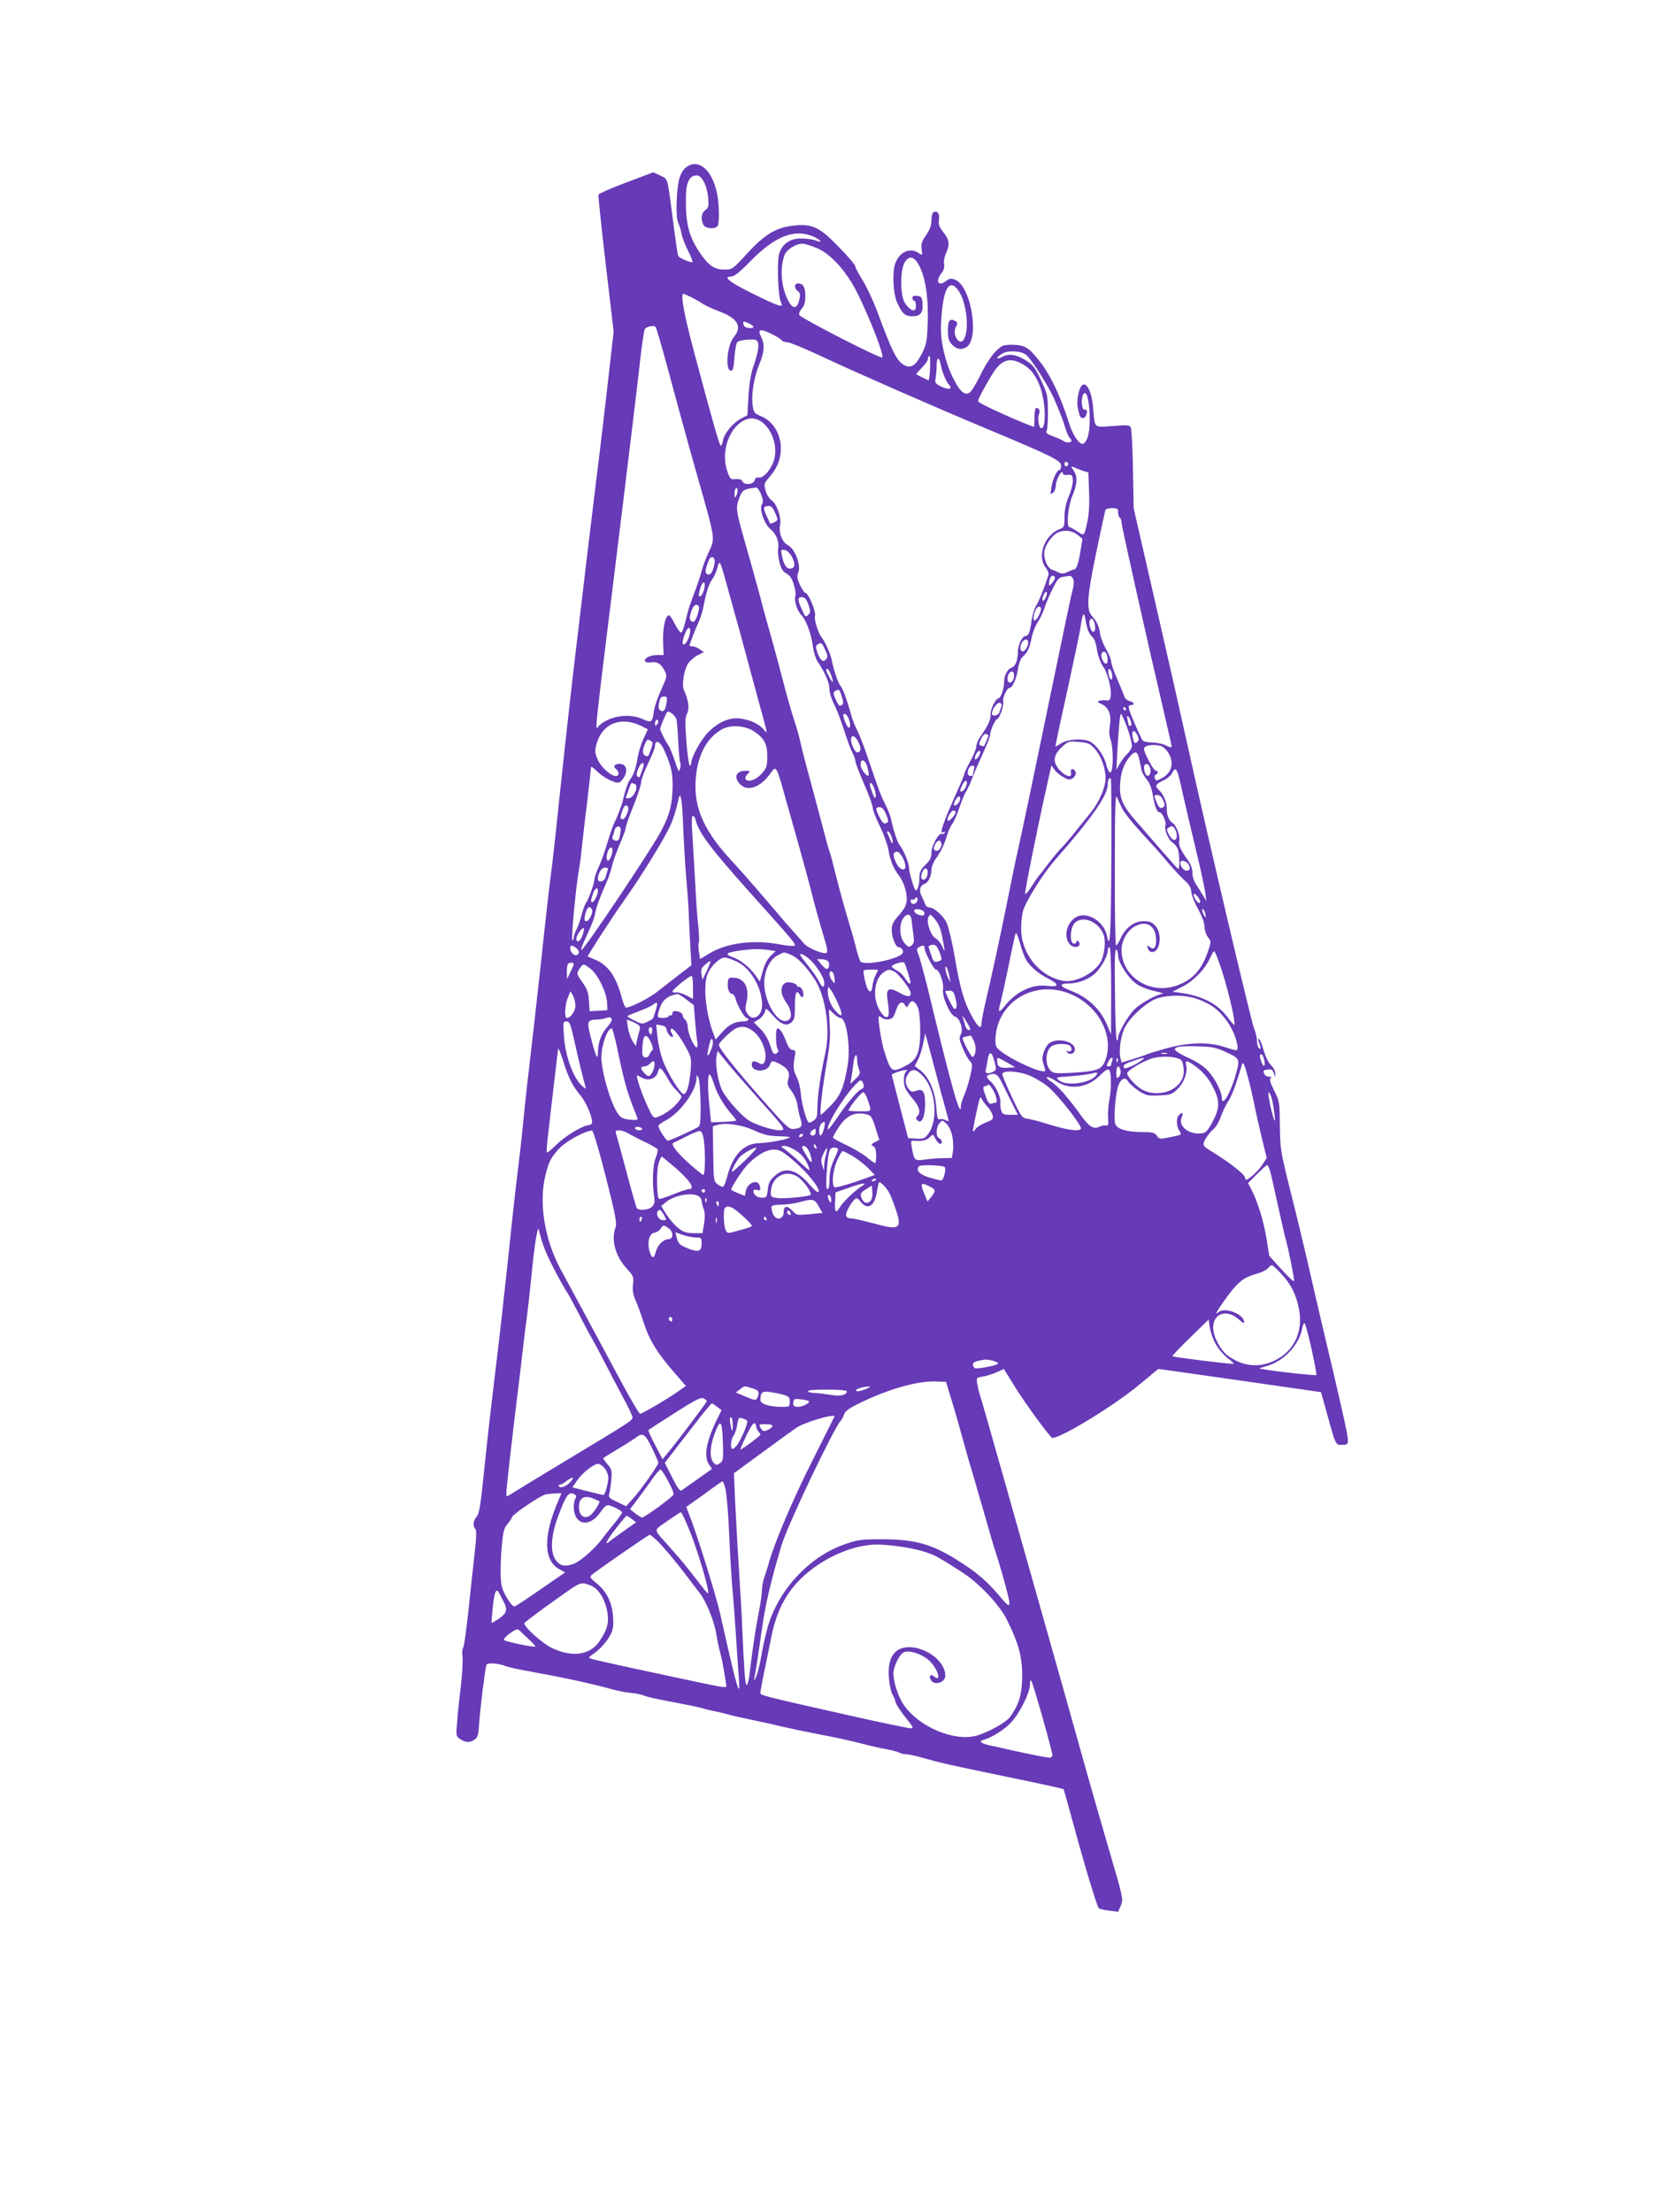 <?xml version="1.0" standalone="no"?>
<!DOCTYPE svg PUBLIC "-//W3C//DTD SVG 20010904//EN"
 "http://www.w3.org/TR/2001/REC-SVG-20010904/DTD/svg10.dtd">
<svg version="1.0" xmlns="http://www.w3.org/2000/svg"
 width="960pt" height="1280pt" viewBox="0 0 960 1280"
 preserveAspectRatio="xMidYMid meet">
<g transform="translate(0,1280) scale(0.1,-0.1)"
fill="#673ab7" stroke="none">
<path d="M3968 11830 c-16 -12 -30 -38 -38 -67 -17 -69 -21 -222 -5 -253 7
-14 15 -42 19 -63 4 -22 21 -66 38 -99 16 -32 28 -62 25 -64 -6 -7 -73 21 -81
34 -6 10 -9 34 -41 277 -23 176 -21 170 -66 190 l-39 18 -156 -59 c-86 -32
-158 -64 -161 -70 -2 -6 17 -187 42 -402 l46 -390 -31 -273 c-17 -151 -48
-416 -70 -589 -21 -173 -48 -396 -60 -495 -11 -99 -30 -252 -40 -340 -37 -302
-69 -591 -110 -975 -22 -212 -44 -415 -50 -453 -6 -37 -33 -275 -60 -530 -28
-254 -57 -514 -65 -577 -8 -63 -24 -207 -35 -320 -11 -113 -27 -254 -35 -315
-8 -60 -33 -285 -55 -500 -23 -214 -56 -511 -75 -660 -18 -148 -46 -391 -61
-540 -22 -222 -31 -274 -46 -291 -20 -23 -24 -54 -7 -71 7 -7 6 -50 -5 -144
-8 -74 -25 -224 -36 -334 -12 -110 -25 -204 -30 -209 -5 -5 -7 -28 -4 -50 3
-23 -1 -99 -9 -171 -9 -71 -19 -166 -22 -211 -7 -79 -6 -81 19 -97 31 -21 55
-21 83 -2 18 13 22 28 26 98 6 84 34 312 42 335 5 13 72 8 110 -8 11 -5 70
-18 130 -29 210 -38 353 -69 490 -106 28 -8 75 -17 105 -20 30 -3 64 -10 75
-15 20 -9 52 -16 229 -50 54 -10 106 -22 115 -25 9 -4 36 -10 61 -15 25 -5 63
-14 85 -20 22 -7 81 -20 130 -30 50 -10 128 -27 175 -39 47 -11 148 -32 225
-47 77 -14 183 -37 235 -51 52 -14 120 -29 150 -34 30 -6 63 -14 72 -19 10 -6
27 -10 39 -10 12 0 52 -8 88 -18 112 -32 156 -42 494 -112 181 -37 330 -70
331 -72 2 -1 27 -91 56 -198 59 -219 138 -482 148 -491 4 -4 31 -10 60 -14
l52 -7 16 37 c15 37 14 41 -75 344 -49 168 -108 374 -131 456 -23 83 -113 404
-201 715 -88 311 -214 756 -280 990 -66 234 -124 436 -129 450 -5 14 -11 42
-15 62 -6 36 -5 37 32 43 21 3 57 15 80 25 l42 19 57 -92 c64 -105 212 -307
224 -307 51 0 360 189 500 306 l112 93 47 -6 c25 -3 237 -34 471 -67 l424 -61
24 -85 c62 -227 59 -220 97 -220 31 0 35 3 35 28 0 27 -44 225 -146 652 -29
124 -69 295 -88 381 -20 86 -63 266 -97 400 -59 237 -61 248 -63 384 -1 137
-2 143 -33 205 -23 47 -29 67 -20 72 8 5 4 8 -9 8 -12 0 -25 7 -28 16 -8 21
-6 23 24 26 18 2 25 -3 31 -22 l7 -25 1 24 c1 13 -10 34 -23 46 -14 13 -32 49
-42 81 -9 33 -20 63 -25 69 -12 12 -11 2 1 -30 8 -20 7 -26 -2 -22 -7 2 -14
21 -14 43 -1 21 -9 56 -18 76 -16 38 -262 1082 -378 1608 -33 151 -118 528
-189 837 l-129 562 -4 223 c-2 123 -8 231 -12 242 -6 17 -15 18 -105 11 -113
-8 -103 -17 -114 109 -12 134 -66 179 -86 71 -8 -43 -7 -65 8 -117 6 -22 29
-23 37 -2 10 25 7 34 -9 34 -17 0 -21 65 -6 89 32 50 52 -185 22 -257 -9 -21
-20 -32 -30 -30 -22 4 -56 58 -75 120 -46 147 -103 269 -162 347 -69 90 -92
105 -164 106 -55 0 -62 -2 -98 -38 -22 -21 -58 -75 -80 -120 -22 -45 -49 -93
-60 -107 -30 -37 -61 -17 -104 67 -47 91 -77 217 -73 309 8 208 46 283 102
201 48 -70 64 -234 28 -284 -26 -35 -66 33 -44 75 11 19 11 25 -1 33 -33 20
-45 6 -45 -53 0 -46 5 -62 24 -82 26 -27 51 -32 81 -16 80 43 31 352 -62 391
-25 10 -33 9 -57 -9 -44 -32 -59 3 -22 49 13 16 17 34 14 52 -3 15 2 42 11 61
23 50 20 78 -15 122 -24 31 -30 46 -26 70 6 34 -7 56 -29 47 -9 -3 -14 -21
-14 -47 0 -29 -9 -54 -31 -86 -25 -36 -30 -52 -26 -82 5 -37 5 -37 -16 -23
-50 35 -111 9 -136 -58 -19 -49 -13 -176 10 -227 29 -65 46 -80 90 -80 46 0
62 22 57 78 -3 32 -7 37 -30 40 -20 2 -28 -1 -28 -12 0 -9 5 -16 10 -16 11 0
14 -43 4 -53 -12 -11 -43 13 -61 46 -24 45 -24 180 0 225 22 40 49 41 74 5 45
-67 67 -194 61 -353 -4 -107 -7 -124 -34 -177 -37 -72 -65 -88 -106 -63 -40
24 -67 79 -149 300 -23 63 -62 147 -86 186 -24 39 -43 75 -43 79 0 12 -39 58
-117 137 -93 94 -139 114 -239 103 -102 -11 -168 -50 -270 -161 -86 -94 -87
-94 -134 -94 -58 0 -92 25 -144 103 -62 94 -79 164 -77 322 1 80 22 120 62
120 31 0 61 -59 67 -133 4 -46 2 -55 -17 -68 -23 -16 -27 -53 -11 -85 13 -24
75 -27 84 -3 10 25 7 129 -5 186 -30 139 -110 205 -181 148z m741 -400 c47
-22 52 -38 7 -20 -15 5 -51 10 -81 10 -64 0 -107 -30 -126 -87 -14 -44 -7
-250 10 -282 17 -32 -3 -27 -110 24 -180 86 -235 125 -177 125 17 0 49 26 111
89 142 146 257 190 366 141z m24 -68 c66 -31 136 -101 195 -197 64 -104 192
-418 177 -433 -9 -10 -473 228 -480 246 -3 8 4 25 15 37 14 15 20 35 20 71 0
53 -12 74 -42 74 -23 0 -23 -29 -1 -45 14 -11 15 -19 8 -51 -13 -52 -36 -54
-62 -7 -43 79 -52 190 -23 268 12 31 66 65 103 65 15 0 55 -13 90 -28z m-730
-283 c23 -12 53 -29 67 -39 14 -9 58 -29 98 -44 103 -40 128 -87 78 -147 -39
-46 -51 -194 -16 -194 12 0 16 17 20 77 3 42 10 83 17 89 7 7 35 13 63 14 41
2 51 -1 56 -17 7 -23 -1 -65 -28 -143 -13 -38 -23 -100 -27 -169 l-6 -109 -35
-18 c-48 -25 -98 -85 -106 -125 -3 -19 -9 -34 -13 -34 -7 0 -51 154 -156 549
-57 212 -78 331 -60 331 3 0 25 -10 48 -21z m332 -151 c33 -15 32 -30 -2 -26
-17 2 -29 10 -31 21 -4 20 -1 21 33 5z m-459 -304 c41 -154 112 -412 158 -574
108 -379 105 -363 67 -445 -17 -36 -36 -87 -42 -113 -7 -26 -25 -81 -41 -122
-16 -41 -34 -93 -39 -115 -23 -94 -30 -115 -39 -115 -5 0 -21 23 -35 50 -14
28 -29 50 -34 50 -20 0 -36 -68 -34 -147 l3 -83 -38 0 c-41 0 -79 -21 -69 -37
3 -5 20 -8 37 -5 34 5 55 -8 77 -51 14 -28 13 -33 -21 -108 -20 -44 -39 -99
-42 -123 -9 -66 -14 -70 -65 -47 -77 36 -190 19 -251 -36 -27 -24 -41 -162
127 1202 52 424 102 840 111 925 10 85 21 160 26 167 11 14 50 22 61 12 5 -4
42 -132 83 -285z m594 241 c27 -13 51 -29 55 -35 3 -5 17 -10 30 -10 13 0 102
-36 197 -81 212 -99 633 -284 970 -425 373 -156 418 -179 418 -209 0 -14 -4
-25 -10 -25 -14 0 -39 -52 -46 -101 -7 -40 -6 -43 9 -30 10 7 17 28 17 46 0
30 39 96 40 67 0 -8 10 -12 28 -10 24 3 27 -1 30 -28 2 -18 -8 -59 -22 -93
-18 -42 -26 -79 -26 -121 0 -57 -2 -61 -27 -71 -88 -33 -134 -157 -82 -223 12
-15 19 -34 16 -44 -25 -75 -55 -151 -70 -174 -10 -14 -22 -53 -27 -85 -10 -72
-18 -93 -36 -93 -19 0 -44 -53 -44 -94 0 -47 -15 -83 -38 -90 -23 -8 -42 -46
-42 -85 0 -35 -19 -91 -31 -91 -17 0 -49 -65 -47 -95 1 -31 -14 -63 -57 -124
-14 -19 -25 -45 -25 -58 0 -14 -16 -53 -35 -87 -19 -35 -35 -68 -35 -74 0 -5
-16 -45 -36 -89 -88 -195 -112 -265 -84 -248 9 5 11 4 6 -4 -4 -6 -11 -9 -16
-6 -16 10 -60 -68 -60 -107 0 -29 -7 -45 -35 -72 -29 -29 -35 -43 -35 -78 0
-40 -13 -79 -23 -68 -10 12 -37 106 -37 129 0 28 -33 106 -54 131 -13 14 -37
89 -51 155 -4 17 -18 53 -32 80 -28 57 -37 81 -98 261 -24 72 -53 146 -63 165
-11 19 -28 61 -37 94 -28 98 -47 149 -61 166 -14 15 -41 97 -51 149 -5 32 -40
109 -57 130 -21 25 -46 104 -40 127 7 25 -39 133 -56 133 -6 0 -20 21 -31 46
-17 38 -19 51 -9 73 16 40 -20 136 -60 156 -34 17 -55 72 -46 118 9 42 -20
124 -50 143 -13 9 -28 33 -34 56 -10 37 -9 41 19 74 42 48 61 87 68 142 11 95
-37 184 -116 215 -36 15 -40 20 -46 64 -8 62 8 162 40 238 28 69 31 114 10
154 -24 48 -6 52 65 16z m1470 -120 c35 -32 132 -187 163 -260 40 -95 43 -102
62 -162 9 -29 21 -55 26 -58 5 -4 9 -10 9 -16 0 -11 -33 -12 -45 -1 -6 5 -32
17 -58 26 -39 15 -47 21 -40 35 4 9 8 59 7 112 -1 90 -3 101 -40 179 -32 70
-46 88 -83 112 -59 37 -100 44 -140 24 -38 -20 -41 -7 -3 17 34 22 113 18 142
-8z m-558 -75 c-2 -38 -6 -70 -8 -70 -5 0 -66 30 -72 35 -1 1 13 18 33 38 19
19 35 42 35 51 0 9 3 16 8 16 4 0 6 -31 4 -70z m61 23 c7 -40 32 -102 45 -115
30 -30 3 -37 -47 -12 -29 15 -32 20 -27 46 3 17 6 50 6 75 0 47 14 51 23 6z
m492 -11 c56 -38 95 -119 107 -225 10 -83 -1 -152 -22 -131 -12 13 -16 66 -6
82 9 15 -9 40 -21 29 -4 -4 -7 -30 -7 -57 0 -28 -1 -50 -3 -50 -5 0 -100 39
-158 65 -121 54 -165 77 -165 85 0 16 76 151 104 187 48 60 97 64 171 15z
m-1535 -318 c64 -39 102 -142 80 -222 -14 -54 -63 -112 -89 -105 -12 3 -20 -2
-24 -16 -6 -25 -61 -30 -71 -6 -3 10 -16 14 -38 13 -32 -3 -34 -1 -51 51 -34
102 7 233 88 283 37 22 69 23 105 2z m1782 -249 c0 -5 -5 -11 -11 -13 -6 -2
-11 4 -11 13 0 9 5 15 11 13 6 -2 11 -8 11 -13z m84 -39 l32 -10 4 -111 c3
-70 -1 -132 -9 -170 -20 -90 -18 -88 -59 -60 -20 14 -41 25 -45 25 -20 0 -9
121 16 180 29 70 32 111 8 147 -18 26 -17 27 2 19 11 -5 34 -14 51 -20z
m-2005 -143 c-9 -16 -10 -15 -11 8 0 14 3 29 8 33 12 12 14 -22 3 -41z m143 7
c12 -31 13 -44 5 -58 -17 -27 14 -115 50 -144 33 -27 51 -73 44 -111 -3 -14 0
-49 7 -78 10 -39 19 -55 41 -68 21 -11 33 -30 43 -65 8 -26 12 -55 9 -62 -9
-25 7 -83 32 -110 31 -33 60 -112 69 -185 4 -30 16 -69 26 -85 47 -70 70 -125
70 -165 0 -16 11 -52 25 -80 14 -27 40 -93 57 -147 17 -53 39 -114 49 -134 11
-21 19 -44 19 -53 0 -9 23 -68 50 -131 28 -63 50 -125 50 -137 0 -13 18 -60
41 -106 22 -46 44 -106 49 -134 10 -62 30 -112 59 -149 30 -38 51 -103 48
-147 -2 -28 -13 -50 -45 -86 -34 -39 -42 -55 -42 -87 0 -38 23 -98 38 -98 18
-1 32 -18 26 -33 -13 -35 -218 -77 -244 -51 -5 5 -16 38 -25 74 -9 36 -22 85
-30 110 -33 108 -65 223 -90 324 -15 60 -30 119 -35 130 -4 12 -13 39 -18 61
-25 95 -115 433 -123 460 -5 17 -16 62 -25 100 -8 39 -26 102 -39 140 -13 39
-40 133 -60 210 -20 77 -47 178 -60 225 -25 88 -54 191 -81 295 -17 64 -49
178 -88 315 -47 166 -49 181 -29 236 19 50 26 54 99 63 7 0 19 -17 28 -39z
m95 -146 c1 -9 -41 -29 -44 -21 0 1 -8 19 -18 40 -22 49 -22 55 6 59 17 3 26
-5 39 -32 9 -19 17 -40 17 -46z m1971 42 c0 -14 5 -28 10 -31 6 -3 10 -17 10
-29 0 -20 154 -707 255 -1139 19 -81 35 -152 35 -157 0 -6 -15 -3 -32 6 -18
10 -55 18 -82 18 -32 1 -52 6 -57 16 -21 40 -69 151 -75 174 -5 20 -2 26 10
26 25 0 19 17 -8 24 -14 3 -28 16 -31 29 -4 12 -22 57 -41 100 -19 43 -34 87
-34 99 0 11 -13 44 -30 73 -16 28 -32 68 -34 88 -6 42 -20 73 -48 104 -33 36
-27 114 26 368 26 127 50 236 52 243 2 6 19 12 39 12 30 0 35 -3 35 -24z
m-235 -130 l29 -24 -13 -78 c-12 -73 -22 -98 -39 -100 -4 0 -19 -6 -35 -14
-20 -10 -33 -11 -50 -3 -12 6 -30 14 -40 17 -27 9 -51 68 -43 110 8 39 48 93
80 106 38 16 80 10 111 -14z m-1652 -129 c22 -42 17 -67 -13 -67 -21 0 -36 26
-47 83 -5 26 -3 28 17 25 15 -2 30 -17 43 -41z m-449 -41 c-10 -47 -22 -66
-40 -59 -16 6 -15 24 6 77 14 39 43 24 34 -18z m79 -146 c70 -251 88 -317 122
-445 19 -71 47 -173 61 -225 15 -52 30 -111 35 -130 7 -34 7 -34 -9 -14 -26
31 -62 51 -118 63 -69 17 -141 -10 -206 -76 -43 -44 -98 -144 -98 -178 0 -8
-4 -15 -8 -15 -5 0 -14 62 -20 137 -9 116 -8 141 4 165 15 29 8 77 -18 134
-14 29 -1 114 22 152 11 17 36 40 56 50 l37 19 -24 16 c-13 10 -31 17 -41 17
-10 0 -18 2 -18 4 0 9 33 95 51 133 11 22 24 63 29 90 15 81 32 137 52 162 10
13 23 42 29 65 14 50 14 50 62 -124z m1891 71 c3 -5 -3 -20 -14 -32 -15 -19
-19 -21 -20 -7 0 37 21 61 34 39z m105 -9 c7 -13 6 -36 -4 -73 -8 -30 -50
-229 -94 -444 -109 -529 -195 -940 -221 -1055 -12 -52 -39 -185 -61 -295 -41
-203 -95 -455 -130 -600 -10 -45 -19 -90 -19 -102 0 -41 -17 -32 -52 30 -47
82 -72 164 -103 349 -15 84 -35 171 -45 194 -18 43 -75 94 -104 94 -9 0 -19 8
-22 18 -3 9 -12 29 -20 45 -18 32 -11 63 15 72 22 7 41 46 41 84 0 15 11 43
25 62 30 42 49 81 66 138 7 24 21 53 30 65 9 11 27 53 40 91 13 39 30 81 39
95 9 14 27 52 39 85 13 33 41 97 62 143 21 45 39 91 39 102 0 23 30 90 41 90
12 0 40 82 34 101 -6 19 22 79 37 79 16 0 39 50 48 106 6 37 17 65 28 74 27
23 41 52 52 112 6 29 21 68 35 88 13 19 31 58 40 85 9 28 31 78 48 112 26 53
36 63 62 66 16 2 33 5 37 5 4 1 12 -6 17 -16z m-2133 -54 c-6 -33 -22 -56 -31
-47 -2 3 0 22 6 42 13 46 34 50 25 5z m1973 -60 c-7 -13 -14 -18 -16 -11 -3 7
1 22 8 35 7 13 14 18 16 11 3 -7 -1 -22 -8 -35z m-1371 -37 c13 -38 13 -45 -2
-59 -14 -14 -17 -12 -35 29 -27 58 -27 76 1 74 16 -1 25 -12 36 -44z m-634
-10 c6 -10 -12 -71 -25 -85 -6 -6 -13 -6 -21 2 -9 9 -8 21 1 52 11 37 32 52
45 31z m1980 -9 c2 -4 -2 -22 -11 -40 -26 -53 -45 -35 -23 22 9 26 24 33 34
18z m273 -132 c6 -14 18 -32 26 -38 9 -7 18 -32 22 -55 7 -49 24 -96 40 -117
21 -26 46 -118 43 -157 -3 -34 -6 -38 -28 -35 -13 1 -31 0 -40 -3 -11 -5 -7
-10 16 -20 40 -17 57 -63 46 -125 -5 -30 -4 -57 5 -80 6 -19 12 -63 12 -97 1
-102 -17 -124 -38 -45 -14 55 -61 119 -100 134 -42 16 -120 11 -159 -12 l-35
-21 6 33 c3 18 35 166 71 328 35 162 68 318 71 345 10 68 19 78 26 30 3 -22
11 -51 16 -65z m38 39 c10 -43 -11 -62 -25 -24 -11 30 -7 55 9 55 5 0 12 -14
16 -31z m-2348 -74 c-14 -40 -37 -59 -37 -31 0 9 7 33 15 53 21 51 40 31 22
-22z m1963 -33 c0 -10 -6 -27 -14 -38 -21 -28 -40 -7 -27 29 12 30 41 37 41 9z
m-1175 -42 c15 -32 16 -42 5 -55 -17 -20 -35 -5 -51 42 -9 29 -9 37 2 44 22
14 25 11 44 -31z m1629 -26 c9 -24 7 -54 -4 -54 -14 0 -32 39 -26 56 7 19 22
18 30 -2z m-1596 -117 c18 -49 14 -57 -8 -17 -21 39 -24 50 -12 50 4 0 13 -15
20 -33z m1626 7 c6 -24 2 -43 -8 -33 -11 10 -17 59 -8 59 5 0 13 -12 16 -26z
m-568 -28 c-8 -33 -36 -35 -36 -3 0 28 20 51 33 38 5 -5 7 -21 3 -35z m-995
-107 c11 -34 10 -42 -2 -50 -11 -7 -18 1 -32 32 -16 34 -16 43 -5 50 22 14 27
11 39 -32z m-1014 -36 c-7 -43 -17 -55 -36 -44 -10 6 -12 19 -7 45 5 28 12 36
28 36 18 0 20 -4 15 -37z m1937 -22 c-3 -9 -9 -24 -11 -33 -6 -19 -43 -25 -43
-8 0 27 31 69 46 63 9 -3 13 -12 8 -22z m721 -11 c3 -5 1 -10 -4 -10 -6 0 -11
5 -11 10 0 6 2 10 4 10 3 0 8 -4 11 -10z m-2600 -64 c2 -11 7 -70 10 -130 3
-60 8 -113 11 -118 3 -5 3 -21 -1 -36 -6 -23 -10 -17 -31 48 -14 41 -30 80
-36 87 -13 16 -48 85 -48 96 0 4 9 30 21 57 21 49 21 49 45 33 13 -8 26 -25
29 -37z m995 8 c12 -32 13 -54 1 -54 -8 0 -31 52 -31 71 0 19 21 7 30 -17z
m1596 -11 c23 -55 44 -125 44 -149 0 -11 -12 -31 -26 -45 -14 -13 -34 -40 -45
-59 l-19 -35 5 95 c6 121 16 230 21 230 2 0 11 -17 20 -37z m39 -10 c4 -14 2
-23 -4 -23 -6 0 -11 3 -11 8 0 4 -3 18 -6 32 -8 31 11 16 21 -17z m-2744 -16
c-8 -8 -11 -7 -11 4 0 20 13 34 18 19 3 -7 -1 -17 -7 -23z m-89 -8 l37 -19
-25 -54 c-14 -30 -29 -79 -34 -108 -9 -60 -25 -106 -44 -128 -11 -13 -32 -74
-41 -119 -4 -23 -34 -102 -50 -131 -7 -14 -25 -65 -40 -115 -14 -49 -37 -113
-51 -142 -13 -28 -24 -60 -24 -70 -1 -24 -34 -118 -48 -135 -6 -8 -18 -39 -26
-70 -8 -31 -21 -70 -30 -86 -9 -17 -16 -38 -16 -47 0 -8 -4 -15 -8 -15 -8 0
19 301 37 400 5 30 13 84 16 120 4 36 17 156 31 266 13 111 24 208 24 215 0 6
15 -3 33 -22 38 -39 108 -74 131 -66 8 3 22 20 31 37 19 38 6 70 -30 70 -30 0
-39 -14 -20 -30 20 -17 19 -40 -2 -40 -29 0 -85 51 -105 96 -16 38 -17 50 -7
86 32 122 142 166 261 107z m653 -32 c58 -39 75 -72 75 -144 0 -55 -4 -66 -30
-97 -32 -36 -76 -54 -93 -37 -7 7 -5 17 8 31 18 20 18 20 -11 20 -55 0 -70
-37 -32 -77 43 -46 119 -19 176 62 23 32 26 33 37 17 6 -9 21 -55 34 -102 13
-47 27 -98 32 -115 26 -87 117 -416 129 -465 10 -45 53 -199 74 -270 24 -78
27 -98 18 -104 -16 -9 -107 28 -128 53 -12 14 -35 40 -50 57 -16 18 -40 45
-54 60 -13 16 -63 74 -110 129 -116 135 -145 168 -215 244 -166 182 -220 321
-195 503 17 118 69 205 149 249 50 27 135 21 186 -14z m2217 -22 c9 -19 9 -28
0 -37 -15 -15 -20 -9 -28 30 -8 39 11 44 28 7z m-862 -1 c0 -3 -21 -54 -26
-62 0 -1 -8 0 -17 4 -14 5 -14 9 0 39 10 20 21 31 29 28 8 -3 14 -7 14 -9z
m-755 -34 c19 -36 19 -56 1 -63 -9 -4 -20 8 -31 33 -26 58 1 86 30 30z m-1197
2 c10 -7 10 -16 2 -38 -6 -16 -13 -35 -15 -41 -6 -19 -35 -4 -35 18 0 21 20
69 29 69 3 0 12 -4 19 -8z m79 -60 c38 -87 46 -127 45 -204 -2 -105 -16 -159
-64 -252 -54 -105 -455 -703 -464 -693 -3 3 4 24 15 48 11 24 29 64 40 89 11
25 23 61 26 80 6 34 26 87 66 178 11 23 24 64 30 89 5 26 26 82 44 125 19 44
35 86 35 95 0 9 20 67 45 129 25 61 45 124 45 138 0 14 18 63 40 108 22 46 40
90 40 99 0 46 32 30 57 -29z m2491 12 c40 -47 66 -131 58 -188 -9 -57 -46
-133 -92 -187 -21 -26 -59 -73 -84 -104 -25 -32 -59 -72 -76 -89 -17 -17 -53
-60 -80 -96 -27 -36 -51 -67 -55 -70 -3 -3 -20 -29 -39 -58 -19 -30 -36 -49
-38 -44 -3 11 67 361 120 600 l32 143 19 -26 c18 -24 65 -55 85 -55 20 0 43
26 36 43 -9 24 -33 22 -27 -3 9 -34 -31 -24 -67 16 -40 47 -36 84 16 133 35
32 39 33 98 28 55 -5 64 -9 94 -43z m379 20 c13 -4 32 -21 43 -39 37 -59 21
-119 -41 -150 -27 -14 -30 -14 -36 2 -4 9 -1 19 5 21 16 5 15 22 0 23 -13 0
-68 103 -68 126 0 20 51 29 97 17z m-1054 -61 c-9 -14 -19 -21 -21 -15 -5 16
17 53 28 47 6 -4 2 -17 -7 -32z m930 -19 c5 -21 11 -49 13 -61 2 -12 15 -35
29 -52 17 -20 29 -51 36 -92 11 -66 24 -99 39 -99 15 0 41 -57 34 -74 -9 -24
16 -85 42 -102 13 -9 26 -26 30 -37 10 -30 11 -118 2 -115 -4 2 -42 44 -85 94
-43 49 -112 129 -154 177 -87 98 -105 143 -96 236 5 61 25 111 60 149 28 30
40 24 50 -24z m-1573 -45 c6 -23 9 -43 6 -46 -10 -10 -46 38 -46 62 0 41 28
30 40 -16z m-1301 -7 c-5 -15 -12 -33 -15 -41 -3 -10 -8 -11 -15 -4 -7 7 -6
22 5 47 18 43 41 41 25 -2z m2937 2 c8 -31 -12 -57 -26 -34 -5 8 -10 25 -10
38 0 31 28 28 36 -4z m-1020 -6 c-3 -13 -6 -26 -6 -30 0 -15 -30 -8 -30 6 0
26 12 46 27 46 11 0 14 -6 9 -22z m1185 -40 c6 -24 17 -70 24 -103 13 -58 33
-144 95 -405 16 -69 32 -145 35 -170 l6 -45 -16 28 c-9 15 -27 44 -40 64 -16
22 -25 50 -25 73 0 23 -9 49 -25 71 -43 60 -57 91 -51 114 7 26 -17 90 -37
102 -22 13 -37 48 -35 84 1 36 -21 87 -46 108 -25 21 -19 35 25 55 22 10 45
29 51 42 16 34 26 30 39 -18z m-390 -480 c-2 -429 -8 -535 -25 -444 -16 83
-113 144 -176 111 -54 -28 -77 -106 -44 -153 16 -23 48 -29 60 -11 3 6 1 16
-5 22 -8 8 -11 8 -11 -1 0 -7 -7 -12 -15 -12 -28 0 -23 97 7 123 47 40 134 4
163 -68 17 -41 5 -133 -22 -171 -46 -64 -146 -111 -211 -99 -137 25 -243 157
-243 302 0 37 5 84 11 103 16 56 119 220 186 295 213 243 304 373 304 436 0
26 9 43 18 34 3 -2 4 -213 3 -467z m-842 419 c-7 -15 -18 -27 -25 -27 -11 0
-10 8 3 35 9 20 21 31 25 27 5 -5 4 -21 -3 -35z m-1916 17 c25 -9 -3 -78 -33
-82 -19 -3 -21 0 -15 15 4 10 12 30 17 46 11 30 10 29 31 21z m1387 -29 c14
-41 7 -72 -7 -35 -20 50 -24 70 -14 70 5 0 15 -16 21 -35z m1433 -112 c11 -23
61 -86 111 -140 50 -54 120 -132 154 -173 35 -41 79 -89 98 -105 26 -23 36
-41 38 -67 2 -20 20 -65 40 -100 22 -40 36 -78 36 -100 0 -20 9 -46 20 -61 19
-24 19 -25 1 -79 -39 -114 -93 -171 -190 -203 -152 -49 -311 57 -311 207 0 58
35 118 83 141 67 33 117 -3 117 -85 0 -42 -14 -56 -37 -37 -13 11 -15 11 -12
-6 3 -11 12 -21 20 -23 51 -10 69 103 24 152 -19 21 -33 26 -69 26 -54 0 -105
-39 -132 -101 -10 -21 -21 -39 -26 -39 -4 0 -8 199 -7 443 0 329 3 436 11 417
6 -14 20 -44 31 -67z m-2539 -124 c4 -90 11 -209 16 -264 5 -55 12 -149 15
-210 2 -60 7 -155 10 -210 l6 -100 -72 -55 c-39 -30 -96 -75 -127 -99 -47 -37
-153 -91 -180 -91 -5 0 -17 29 -26 64 -32 117 -76 180 -149 212 -23 10 -44 19
-46 20 -3 3 142 228 207 319 101 142 234 357 270 437 19 41 33 87 48 153 12
56 22 -3 28 -176z m1597 162 c-10 -18 -31 -29 -31 -16 0 18 25 54 33 46 5 -5
4 -17 -2 -30z m1177 14 c16 -34 15 -42 -4 -49 -11 -4 -19 4 -30 29 -18 44 -18
45 4 45 11 0 24 -11 30 -25z m-3094 -44 c9 -14 -15 -71 -30 -71 -17 0 -17 7
-3 49 11 31 23 39 33 22z m1491 -37 c19 -45 19 -50 0 -58 -10 -4 -21 7 -35 34
-25 49 -25 60 0 60 13 0 25 -12 35 -36z m405 7 c0 -14 -38 -57 -45 -50 -9 10
17 59 32 59 7 0 13 -4 13 -9z m-1504 -48 c17 -70 88 -165 311 -414 262 -292
272 -304 259 -311 -6 -3 -45 0 -86 8 -148 28 -301 9 -402 -51 l-57 -34 -7 44
c-3 24 -4 48 0 53 3 5 1 50 -4 101 -6 51 -12 142 -15 204 -7 126 -10 178 -19
325 -5 67 -3 102 3 102 6 0 14 -12 17 -27z m-434 -58 c-8 -56 -12 -63 -33 -58
-12 4 -18 11 -15 20 4 8 9 26 12 39 8 30 40 29 36 -1z m3208 6 c15 -29 12 -61
-5 -61 -8 0 -22 14 -31 31 -13 26 -14 33 -2 40 20 13 26 11 38 -10z m-1641
-43 c14 -39 5 -51 -9 -13 -6 15 -13 32 -16 36 -3 5 -1 9 4 9 6 0 15 -14 21
-32z m289 -39 c4 -22 -21 -50 -36 -40 -10 6 -11 13 -1 35 13 27 32 30 37 5z
m-1909 -67 c-6 -18 -15 -32 -20 -32 -12 0 -11 37 2 62 17 31 31 8 18 -30z
m1700 -64 c2 -32 -34 -20 -52 17 -22 45 -21 63 1 67 18 4 50 -49 51 -84z
m1642 4 c7 -17 5 -24 -8 -29 -17 -7 -43 20 -43 45 0 22 42 9 51 -16z m-3365
-28 c-3 -9 -9 -27 -12 -40 -7 -26 -44 -34 -44 -10 0 34 20 66 41 66 15 0 19
-4 15 -16z m1850 -28 c-3 -14 -13 -26 -21 -26 -18 0 -19 23 -4 52 15 27 34 8
25 -26z m-1906 -91 c0 -20 -22 -65 -32 -65 -11 0 -10 11 3 49 11 32 29 42 29
16z m3477 -42 c9 -14 11 -23 4 -27 -6 -4 -17 7 -26 25 -19 36 -1 37 22 2z
m-1630 -18 c-8 -20 -37 -20 -37 1 0 8 4 13 9 9 5 -3 13 0 16 6 10 15 19 3 12
-16z m-1882 -46 c10 -15 -15 -69 -32 -69 -11 0 -13 8 -8 33 11 48 25 61 40 36z
m1909 -5 c22 -8 20 -35 -1 -31 -24 3 -43 16 -43 28 0 10 21 12 44 3z m1639
-16 c9 -31 2 -33 -11 -3 -6 14 -8 25 -3 25 5 0 11 -10 14 -22z m-1698 -43 c2
-16 6 -53 10 -80 6 -42 4 -53 -10 -65 -15 -13 -20 -11 -41 13 -29 34 -33 104
-8 143 22 33 46 27 49 -11z m175 -84 c20 -102 20 -109 4 -70 -9 20 -26 42 -39
49 -30 16 -57 97 -42 125 9 18 12 17 38 -15 18 -21 32 -54 39 -89z m-2075 12
c-8 -34 -24 -55 -36 -48 -16 10 18 74 40 75 2 0 0 -12 -4 -27z m2559 -150 c22
-41 74 -87 137 -118 60 -31 56 -48 -11 -39 -86 11 -181 -33 -247 -118 -34 -42
-40 -37 -23 22 5 19 26 114 46 210 19 96 38 182 41 190 2 8 13 -14 23 -50 10
-36 25 -79 34 -97z m-495 32 c14 -40 14 -40 -15 -49 -17 -5 -23 0 -33 31 -7
21 -15 43 -17 50 -6 13 26 23 41 12 6 -4 16 -24 24 -44z m-2106 31 c19 -15 22
-32 7 -41 -15 -9 -40 14 -40 36 0 22 8 23 33 5z m2017 -1 c0 -24 53 -125 66
-125 19 0 47 -76 41 -114 -7 -42 41 -150 69 -158 28 -7 50 -74 34 -103 -11
-20 -9 -32 11 -79 12 -31 31 -65 41 -75 16 -18 17 -24 2 -88 -9 -37 -24 -87
-35 -111 -10 -23 -19 -51 -19 -62 0 -81 -54 110 -190 675 -23 93 -48 184 -55
202 -12 29 -12 34 3 43 24 13 32 12 32 -5z m1080 -247 l-1 -253 -22 53 c-39
94 -114 164 -216 202 -62 24 -64 40 -4 40 57 0 123 28 159 67 32 35 64 95 64
123 0 11 5 20 10 20 6 0 10 -91 10 -252z m-1987 236 l46 -7 -29 -27 c-19 -18
-35 -48 -46 -88 l-17 -61 -28 39 c-33 45 -84 86 -127 101 -56 19 -40 30 63 42
55 7 92 7 138 1z m2027 -33 c0 -39 59 -131 105 -163 22 -16 69 -35 105 -42 36
-8 58 -15 50 -15 -32 -2 -127 -54 -163 -89 -39 -37 -97 -138 -97 -167 0 -8 -3
-15 -7 -15 -5 0 -10 120 -11 266 -3 190 -1 264 7 260 6 -4 11 -19 11 -35z
m582 -33 c45 -121 105 -369 89 -368 -3 1 -21 21 -39 46 -55 75 -148 123 -267
139 l-50 7 55 28 c66 33 134 103 162 167 11 24 22 42 25 39 3 -3 15 -29 25
-58z m-2474 37 c38 -16 85 -64 136 -141 64 -98 92 -290 62 -425 -27 -123 -46
-250 -46 -316 0 -52 -3 -64 -22 -77 -12 -8 -24 -13 -28 -11 -14 9 -42 111 -46
167 -2 32 -13 76 -25 99 -20 40 -21 55 -7 134 2 14 -3 20 -16 20 -12 0 -24 15
-36 48 -20 51 -37 77 -51 77 -12 0 -11 -101 1 -120 6 -9 5 -17 -3 -22 -20 -13
-22 -10 -42 48 -11 34 -33 70 -56 92 l-37 37 29 17 c16 10 31 29 35 43 6 25 6
25 46 -20 47 -53 80 -65 108 -40 17 15 20 31 20 97 0 76 9 96 29 61 5 -10 13
-15 16 -11 12 12 -4 58 -20 58 -8 0 -15 4 -15 9 0 5 -14 13 -32 16 -58 13 -75
-50 -30 -113 30 -42 38 -85 18 -101 -59 -49 -158 118 -142 240 9 63 38 113 79
133 39 19 29 19 75 1z m103 -22 c41 -35 89 -110 89 -140 0 -33 -14 -28 -32 11
-9 18 -37 58 -62 89 -25 31 -46 59 -46 62 0 12 21 3 51 -22z m-413 -19 c77
-38 142 -152 142 -249 0 -65 -54 -98 -85 -51 -13 19 -14 32 -5 70 18 80 -12
136 -73 139 -27 2 -33 -2 -35 -22 -5 -35 6 -71 23 -71 8 0 17 -12 21 -27 8
-36 52 -113 64 -113 6 0 10 -4 10 -10 0 -5 -13 -10 -29 -10 -48 0 -84 -18
-123 -63 l-37 -42 -11 30 c-47 122 -63 284 -35 351 19 45 70 94 99 94 12 0 45
-12 74 -26z m520 7 c15 -9 13 -43 -3 -47 -5 -2 -20 10 -33 27 l-24 29 24 0
c13 0 29 -4 36 -9z m-697 -56 l-26 -54 -6 32 c-4 26 -1 36 20 54 14 13 29 23
32 23 3 0 -6 -25 -20 -55z m1163 -14 c19 -64 18 -61 8 -61 -4 0 -16 14 -25 30
-10 17 -31 37 -48 45 -16 9 -29 19 -29 24 0 10 63 30 72 22 3 -3 13 -30 22
-60z m-1934 51 c0 -5 -9 -26 -20 -48 l-19 -39 -1 41 c0 22 3 44 7 47 9 10 33
9 33 -1z m98 -28 c42 -33 92 -135 95 -196 l2 -43 -51 -3 -52 -3 -4 60 c-3 48
-11 70 -36 105 -37 51 -37 54 -16 84 19 28 20 28 62 -4z m2076 -44 l6 -35 -15
30 c-16 33 -21 82 -6 55 5 -8 11 -31 15 -50z m-414 37 c0 -2 -7 -17 -15 -33
-8 -17 -15 -44 -17 -62 -2 -33 -16 -38 -29 -11 -11 23 -26 98 -21 104 6 6 82
7 82 2z m98 -10 c25 -15 92 -103 92 -123 0 -24 -18 -24 -63 1 -62 35 -81 26
-72 -34 12 -82 11 -106 -5 -106 -22 0 -57 59 -64 109 -9 59 8 120 41 145 30
24 39 25 71 8z m-354 -13 c3 -9 6 -25 6 -37 0 -20 0 -20 -15 -1 -16 21 -20 54
-6 54 5 0 12 -7 15 -16z m-814 -79 l0 -65 -39 21 c-22 11 -48 19 -59 17 -10
-2 -20 0 -21 5 -2 10 102 95 112 90 4 -2 7 -33 7 -68z m836 -84 c32 -71 32
-92 0 -62 -33 31 -56 82 -56 123 1 32 1 32 16 13 9 -11 27 -44 40 -74z m1372
37 c149 -75 228 -241 178 -373 -21 -54 -44 -63 -194 -72 -88 -5 -105 -4 -121
11 -38 34 -32 124 9 146 21 11 70 13 94 4 23 -9 21 -45 -1 -37 -14 5 -16 3 -6
-7 16 -17 43 -5 43 19 0 45 -100 69 -147 36 -24 -17 -47 -76 -40 -102 3 -10 8
-29 12 -42 7 -22 5 -23 -27 -16 -45 9 -164 67 -215 104 -38 27 -43 36 -43 69
1 231 243 369 458 260z m-689 -15 c12 -44 7 -68 -9 -58 -8 5 -50 90 -50 100 0
1 11 3 24 3 20 0 26 -8 35 -45z m-2199 -40 c0 -32 -28 -73 -50 -73 -15 0 -12
76 6 118 l15 37 14 -25 c8 -14 14 -40 15 -57z m642 34 l43 -33 7 -89 c4 -50 9
-105 13 -122 3 -19 2 -33 -4 -33 -15 0 -51 83 -51 117 0 17 -7 36 -15 43 -8 7
-15 18 -15 25 0 13 -21 25 -46 25 -8 0 -14 -7 -14 -16 0 -8 -4 -12 -10 -9 -5
3 -10 1 -10 -4 0 -11 -52 -15 -62 -5 -4 3 0 25 9 49 17 50 46 74 105 84 3 0
26 -14 50 -32z m2956 3 c82 -29 131 -67 179 -138 38 -56 65 -143 50 -158 -2
-3 -33 5 -68 17 -90 31 -208 29 -337 -6 -53 -15 -106 -31 -117 -36 -11 -5 -48
-17 -83 -28 l-62 -19 -6 25 c-12 47 3 141 30 187 37 64 129 143 184 160 69 21
162 20 230 -4z m-1618 -46 c9 -20 14 -63 15 -134 0 -130 -17 -173 -85 -207
-79 -41 -84 -38 -123 84 -17 52 -39 194 -32 202 3 2 11 -2 19 -8 19 -16 57
-11 67 9 4 8 13 30 19 48 13 35 34 42 48 15 9 -14 11 -14 21 6 15 28 32 23 51
-15z m-1516 -21 c-8 -25 -15 -47 -17 -48 -1 -1 -15 -9 -31 -17 -27 -14 -33
-14 -72 6 -24 11 -43 23 -44 26 0 3 29 15 64 28 35 13 72 29 82 37 30 23 33
18 18 -32z m1030 -18 c14 -14 32 -25 40 -25 34 0 59 -168 41 -274 -22 -129
-42 -176 -98 -233 -28 -29 -54 -53 -57 -53 -9 0 7 144 33 295 19 109 23 159
18 228 -3 48 -5 87 -4 87 1 0 13 -11 27 -25z m-1284 -37 c0 -6 -13 -25 -29
-44 -32 -36 -51 -88 -51 -144 -1 -48 -12 -25 -40 83 -26 98 -23 106 35 108 17
0 39 4 50 8 22 9 35 5 35 -11z m2059 -20 c18 -30 19 -38 8 -38 -8 0 -18 11
-21 24 -3 13 -9 32 -13 43 -8 24 -1 16 26 -29z m-1903 -9 c8 -7 9 -19 3 -37
-5 -15 -11 -40 -14 -56 l-6 -29 -20 32 c-11 18 -22 52 -26 77 l-6 45 29 -11
c15 -6 34 -16 40 -21z m-376 -76 c22 -100 56 -242 67 -278 5 -18 4 -18 -20 3
-51 48 -96 171 -104 290 -6 78 -5 82 15 82 18 0 23 -13 42 -97z m536 54 c3
-21 22 -47 35 -47 5 0 4 9 -3 20 -7 10 -9 22 -5 27 10 10 49 -39 88 -110 30
-56 31 -63 25 -135 -8 -84 -22 -132 -40 -132 -19 0 -97 127 -122 199 -13 36
-26 97 -30 134 l-7 69 28 -4 c18 -2 29 -10 31 -21z m-83 -18 c-5 -19 -7 -19
-15 -5 -10 18 -2 39 12 31 4 -3 6 -15 3 -26z m585 5 c55 -42 89 -141 63 -183
-6 -10 -13 -11 -29 -2 -30 16 -42 14 -42 -9 0 -45 91 -45 105 -1 8 25 17 26
53 7 50 -26 65 -50 54 -88 -8 -30 -6 -39 19 -72 17 -23 31 -57 34 -85 4 -25
12 -61 18 -78 13 -39 4 -51 -39 -55 -28 -3 -43 11 -189 177 -159 181 -245 290
-245 310 0 13 66 77 95 93 33 18 66 14 103 -14z m-788 -91 c34 -169 58 -258
90 -339 17 -41 30 -77 30 -79 0 -9 -58 -5 -85 5 -19 7 -34 28 -54 72 -36 79
-71 217 -71 278 0 73 34 170 60 170 4 0 17 -48 30 -107z m1879 -278 c18 -66
35 -128 38 -138 4 -16 2 -17 -15 -8 -11 6 -27 8 -35 5 -11 -4 -15 10 -19 68
-6 91 -41 174 -90 213 l-35 27 19 36 c10 20 24 63 30 95 l12 58 32 -118 c17
-65 46 -172 63 -238z m-1678 294 c8 -20 9 -33 2 -37 -5 -4 -12 -15 -16 -25 -4
-11 -14 -17 -24 -15 -15 3 -18 13 -16 51 3 87 24 97 54 26z m1864 19 c16 -33
13 -82 -6 -94 -7 -4 -59 92 -59 111 0 2 10 6 23 8 12 2 23 5 24 6 1 0 9 -13
18 -31z m-1520 -52 c-22 -52 -28 -41 -12 23 9 40 14 47 20 34 5 -11 2 -33 -8
-57z m2972 -10 c86 -39 88 -42 68 -118 -29 -114 -85 -212 -85 -149 0 34 -38
108 -77 152 -26 29 -65 55 -122 81 -112 52 -95 69 64 64 74 -2 101 -7 152 -30z
m-3827 -58 c29 -94 54 -142 100 -198 36 -43 76 -143 64 -161 -3 -5 -11 -9 -17
-9 -32 0 -138 -64 -185 -111 -29 -28 -54 -50 -57 -47 -3 3 -1 47 6 99 6 52 21
184 34 294 13 110 24 201 24 203 3 11 11 -8 31 -70z m1118 -203 c170 -190 174
-195 133 -195 -38 0 -138 32 -176 56 -45 28 -129 123 -155 173 -25 50 -42 151
-34 198 l6 33 42 -52 c22 -29 105 -124 184 -213z m1377 202 c11 -43 10 -49 -6
-57 -29 -16 -51 -12 -45 8 2 9 8 36 11 60 9 54 25 50 40 -11z m998 46 c-7 -2
-21 -2 -30 0 -10 3 -4 5 12 5 17 0 24 -2 18 -5z m-1793 -38 c0 -13 5 -36 10
-51 10 -25 7 -31 -21 -58 -31 -31 -31 -31 -25 -6 3 14 9 53 13 87 5 59 23 80
23 28z m2355 4 c9 -39 -1 -50 -15 -15 -12 34 -13 46 -1 46 5 0 12 -14 16 -31z
m-477 -6 c6 -9 12 -37 12 -61 0 -101 -135 -161 -240 -107 -37 20 -93 82 -87
97 8 21 110 78 158 88 62 13 141 4 157 -17z m-1012 -10 l49 -28 -44 -3 c-46
-3 -61 7 -61 41 0 22 -1 22 56 -10z m610 11 c-3 -9 -6 -20 -6 -25 0 -5 -7 -9
-15 -9 -12 0 -13 4 -3 25 12 27 34 35 24 9z m31 -6 c-3 -8 -6 -5 -6 6 -1 11 2
17 5 13 3 -3 4 -12 1 -19z m148 14 c-30 -27 -104 -61 -110 -51 -10 15 -1 22
53 41 54 19 70 22 57 10z m-2829 -44 c-4 -18 -13 -39 -20 -46 -12 -12 -17 -11
-35 7 -26 26 -27 41 -2 41 10 0 24 7 31 15 21 25 33 17 26 -17z m3131 3 c49
-35 85 -81 112 -141 30 -65 27 -108 -13 -182 -31 -56 -38 -63 -68 -66 -72 -6
-132 44 -110 93 12 27 4 33 -16 13 -17 -17 -15 -64 3 -92 15 -22 14 -22 -51
-35 -63 -13 -66 -13 -80 8 -13 18 -25 21 -85 21 -91 0 -148 18 -156 49 -10 38
3 183 20 224 17 40 40 48 56 18 6 -10 32 -33 58 -51 45 -29 53 -31 120 -28 66
3 75 6 106 36 38 37 61 98 51 137 -8 33 4 32 53 -4z m304 -63 c11 -40 26 -104
34 -143 7 -38 27 -127 44 -198 l31 -127 -26 -40 c-14 -21 -42 -51 -61 -66 -34
-26 -34 -26 -40 -4 -5 19 -95 89 -189 146 -56 34 -58 38 -38 75 11 18 31 44
46 56 15 13 34 46 43 73 9 27 28 66 41 86 21 30 49 105 80 213 7 22 14 8 35
-71z m-737 40 c3 -14 -1 -29 -9 -38 -13 -13 -15 -10 -15 23 0 41 14 50 24 15z
m-2628 -35 c15 -27 34 -56 43 -65 9 -10 24 -26 33 -36 16 -17 15 -20 -9 -50
-27 -35 -82 -74 -121 -86 -20 -7 -26 -1 -56 66 -36 77 -70 182 -58 176 4 -2
18 -9 32 -16 35 -18 77 -1 86 33 9 36 18 31 50 -22z m2564 -133 c-6 -30 -10
-77 -8 -105 3 -43 1 -50 -14 -47 -10 2 -26 -2 -36 -7 -32 -17 -59 -1 -104 61
-75 105 -137 176 -175 199 -20 13 -31 25 -24 27 6 2 30 -8 51 -23 77 -53 180
-41 251 29 55 54 64 52 67 -18 2 -34 -2 -86 -8 -116z m-1178 158 c-15 -15 -16
-73 0 -101 6 -12 26 -40 45 -61 34 -41 42 -73 21 -94 -9 -9 -9 -15 0 -24 23
-23 43 13 45 84 2 79 -11 102 -51 87 -23 -9 -30 -7 -44 11 -22 27 -23 59 -2
88 22 32 47 27 87 -17 74 -82 87 -257 26 -335 -18 -23 -27 -27 -68 -24 l-46 3
-47 180 c-26 99 -47 183 -48 186 0 7 56 26 80 28 11 1 11 -2 2 -11z m710 -19
c29 -11 77 -39 106 -61 57 -44 206 -233 197 -249 -12 -18 -85 -7 -207 32 -31
10 -75 21 -96 25 -40 6 -40 7 -96 125 -31 66 -56 126 -56 134 0 23 88 19 152
-6z m393 2 c-28 -47 -172 -68 -215 -33 -23 19 -23 19 66 25 49 4 103 11 119
15 34 10 40 8 30 -7z m-2209 -66 c18 -53 60 -121 102 -167 14 -15 24 -30 21
-32 -2 -2 -36 -6 -74 -7 l-70 -3 -8 75 c-10 103 -11 128 -9 174 3 47 13 37 38
-40z m1667 10 c16 -33 42 -86 58 -117 l29 -58 -44 0 c-37 0 -46 4 -52 23 -4
12 -7 34 -5 49 3 30 -27 95 -58 122 -26 23 -26 33 -3 39 35 10 46 1 75 -58z
m-1749 -107 c1 -107 -2 -132 -14 -139 -45 -25 -165 -79 -175 -79 -11 0 -55 69
-55 86 0 5 20 20 45 33 82 44 174 170 175 241 1 23 2 23 11 6 6 -10 12 -76 13
-148z m942 110 c4 -15 2 -24 -7 -27 -22 -7 -86 -80 -141 -163 -29 -42 -54 -75
-56 -73 -16 15 82 178 152 253 35 38 42 39 52 10z m769 -80 c4 -17 3 -28 -3
-28 -6 0 -17 -3 -25 -6 -10 -4 -20 7 -31 38 -19 48 -20 63 -7 63 5 0 13 3 17
8 9 9 40 -38 49 -75z m-748 0 c29 -84 32 -78 -41 -78 -36 0 -66 2 -66 5 0 13
73 105 84 105 7 0 17 -15 23 -32z m2343 -7 c11 -43 23 -142 15 -124 -14 27
-42 163 -34 163 5 0 13 -17 19 -39z m-1644 -47 c12 -12 24 -33 28 -47 5 -22 1
-26 -39 -42 -25 -9 -52 -26 -60 -38 -8 -12 -15 -16 -15 -10 0 14 28 150 37
178 6 20 6 20 17 1 6 -11 21 -30 32 -42z m-696 -43 c20 -5 29 -20 46 -76 l22
-70 -26 -14 c-22 -12 -23 -15 -9 -23 12 -6 17 -22 17 -53 0 -25 -3 -45 -6 -45
-4 0 -27 16 -50 36 -24 19 -78 51 -119 70 -41 19 -75 38 -75 42 0 5 13 29 30
55 47 74 99 98 170 78z m491 -127 c5 -27 7 -66 3 -86 l-6 -38 -51 -1 c-29 0
-76 -4 -105 -8 -60 -9 -62 -7 -76 72 -6 33 -5 38 11 37 44 -5 74 1 93 20 19
19 19 19 32 -7 7 -15 19 -28 26 -31 17 -5 15 25 -3 32 -21 7 -19 65 2 88 16
18 17 18 41 -5 14 -15 28 -45 33 -73z m-743 46 c-6 -22 -14 -40 -19 -40 -13 0
-11 54 3 68 21 21 26 13 16 -28z m-403 -11 c55 -25 84 -32 137 -33 38 -1 68
-3 68 -6 0 -10 -121 -33 -176 -34 -90 -2 -155 -69 -187 -197 -8 -29 -18 -54
-23 -56 -5 -1 -19 5 -32 15 -22 17 -23 24 -25 177 l-2 159 25 7 c50 15 143 1
215 -32z m-650 11 c3 -5 -3 -10 -14 -10 -11 0 -23 5 -26 10 -3 6 3 10 14 10
11 0 23 -4 26 -10z m1005 -20 c0 -11 -7 -20 -15 -20 -27 0 -18 30 13 39 1 1 2
-8 2 -19z m-1215 -257 c59 -233 66 -271 56 -298 -25 -70 0 -162 63 -232 42
-46 44 -51 39 -95 -4 -34 0 -58 14 -90 11 -24 32 -81 47 -128 32 -101 76 -174
174 -287 l71 -82 -47 -33 c-59 -42 -206 -128 -218 -128 -6 0 -59 91 -119 203
-60 111 -153 285 -208 387 -55 102 -115 212 -133 246 -93 172 -127 385 -88
543 20 82 33 105 82 158 39 41 146 99 188 102 6 1 41 -116 79 -266z m125 252
c14 -8 57 -31 97 -50 40 -19 75 -39 78 -45 3 -5 -2 -26 -10 -47 -18 -40 -22
-150 -10 -223 5 -32 3 -45 -11 -61 -18 -20 -78 -26 -89 -9 -4 6 -31 100 -60
210 -29 109 -56 208 -60 219 -5 17 -2 21 17 21 13 0 34 -7 48 -15z m442 -35
c11 -78 9 -212 -3 -208 -7 2 -44 33 -84 68 -69 62 -106 111 -88 118 4 1 37 18
73 36 36 19 72 33 80 32 10 -1 17 -17 22 -46z m573 20 c-3 -5 -11 -10 -16 -10
-6 0 -7 5 -4 10 3 6 11 10 16 10 6 0 7 -4 4 -10z m79 -66 c3 -8 2 -12 -4 -9
-6 3 -10 10 -10 16 0 14 7 11 14 -7z m-119 -21 c27 -17 51 -43 64 -70 11 -24
18 -43 14 -43 -3 0 -29 21 -57 48 -28 26 -64 57 -81 69 -29 22 -30 22 -6 23
13 0 43 -12 66 -27z m82 -17 c20 -59 10 -66 -20 -13 -32 53 -33 60 -10 55 9
-2 22 -21 30 -42z m-371 -36 c-40 -38 -76 -70 -79 -70 -11 0 29 73 49 91 23
20 75 48 90 49 7 0 -21 -31 -60 -70z m464 29 c-6 -18 -10 -47 -11 -64 l-1 -30
-10 32 c-9 25 -7 40 7 68 20 44 28 41 15 -6z m70 32 c0 -5 -11 -33 -25 -63
-17 -37 -25 -70 -25 -110 0 -37 -4 -58 -11 -58 -9 0 -10 25 -6 88 10 133 15
152 43 152 13 0 24 -4 24 -9z m-320 -18 c99 -67 226 -210 205 -231 -3 -4 -27
17 -52 46 -75 87 -140 103 -199 49 -29 -26 -37 -42 -41 -80 -5 -43 -8 -47 -32
-47 -29 0 -51 16 -51 38 0 9 7 11 20 7 21 -7 24 2 14 29 -13 35 -70 10 -78
-34 -3 -14 -5 -26 -5 -28 -1 -3 -73 27 -79 33 -8 7 66 120 101 154 79 76 147
98 197 64z m404 -22 c28 -17 68 -48 89 -69 l39 -40 -54 -20 c-67 -25 -158 -52
-175 -52 -23 0 -16 98 12 158 13 28 27 52 31 52 4 0 30 -13 58 -29z m-1022
-71 c80 -70 112 -120 76 -120 -10 0 -53 -14 -94 -31 -41 -17 -78 -29 -81 -25
-13 13 -15 157 -3 201 7 25 16 44 20 43 3 -2 40 -32 82 -68z m1555 7 c10 -10
-7 -77 -20 -77 -7 0 -38 8 -70 17 -56 18 -77 39 -61 64 7 12 138 8 151 -4z
m1883 -24 c6 -21 26 -110 45 -198 19 -88 39 -176 45 -195 20 -75 51 -232 48
-242 -2 -5 -35 25 -73 68 l-70 77 -17 105 c-18 104 -50 209 -87 280 l-19 37
51 51 c29 29 55 52 59 53 4 1 12 -16 18 -36z m-2742 -27 c37 -19 98 -104 80
-111 -26 -10 -145 -21 -186 -17 -36 4 -42 7 -42 27 0 89 74 139 148 101z m462
-20 c0 -2 -7 -7 -16 -10 -8 -3 -12 -2 -9 4 6 10 25 14 25 6z m-84 -40 c-34
-20 -106 -88 -124 -118 -25 -42 -33 -34 -30 28 l3 55 80 28 c77 27 110 31 71
7z m131 2 c26 -29 36 -49 62 -123 44 -124 30 -136 -118 -95 -61 16 -119 30
-129 30 -39 0 -45 15 -24 57 11 22 28 45 36 52 14 12 19 10 37 -13 40 -51 82
-24 94 62 4 28 10 52 14 52 4 0 17 -10 28 -22z m263 -3 c36 -18 36 -24 9 -60
l-22 -27 -12 29 c-33 78 -29 86 25 58z m-341 -81 c-16 -20 -36 -18 -49 5 -16
31 -12 40 23 61 l32 20 3 -36 c2 -19 -2 -42 -9 -50z m-959 56 c0 -5 -4 -10
-10 -10 -5 0 -10 5 -10 10 0 6 5 10 10 10 6 0 10 -4 10 -10z m-39 -30 c10 -6
19 -18 19 -27 0 -9 5 -31 12 -49 8 -22 8 -48 2 -85 l-9 -54 -52 0 c-43 1 -59
6 -90 31 -21 17 -51 52 -68 79 l-29 47 29 24 c48 38 145 56 186 34z m769 -23
c0 -18 -2 -19 -10 -7 -13 20 -13 43 0 35 6 -3 10 -16 10 -28z m-723 -9 c-3 -8
-6 -5 -6 6 -1 11 2 17 5 13 3 -3 4 -12 1 -19z m650 -27 l23 -39 -75 -7 c-73
-7 -76 -7 -100 20 -29 31 -50 29 -50 -6 0 -48 -48 -54 -64 -8 -6 17 -8 35 -5
40 3 5 29 9 57 9 29 0 75 7 102 14 78 22 88 20 112 -23z m-577 14 c0 -8 -2
-15 -4 -15 -2 0 -6 7 -10 15 -3 8 -1 15 4 15 6 0 10 -7 10 -15z m90 -31 c32
-22 100 -86 100 -95 0 -7 -7 -10 -88 -32 -49 -14 -53 -14 -62 4 -12 21 -16
112 -6 128 10 15 27 14 56 -5z m-408 -34 c17 -30 17 -30 -6 -30 -23 0 -42 33
-30 52 9 14 19 9 36 -22z m733 2 c-8 -8 -25 10 -19 20 4 6 9 5 15 -3 4 -7 6
-15 4 -17z m-861 -27 c-4 -8 -8 -15 -10 -15 -2 0 -4 7 -4 15 0 8 4 15 10 15 5
0 7 -7 4 -15z m433 -17 c-3 -7 -5 -2 -5 12 0 14 2 19 5 13 2 -7 2 -19 0 -25z
m288 22 c3 -5 1 -10 -4 -10 -6 0 -11 5 -11 10 0 6 2 10 4 10 3 0 8 -4 11 -10z
m-567 -56 c31 -21 30 -64 -1 -64 -28 0 -63 -35 -72 -73 -11 -42 -23 -41 -36 2
-16 54 -2 105 29 109 13 2 28 12 35 23 14 23 17 23 45 3z m-726 -94 c17 -56
93 -205 147 -290 9 -14 36 -65 62 -115 25 -49 56 -108 69 -130 13 -22 47 -85
75 -140 28 -55 77 -148 108 -206 32 -58 57 -112 57 -120 0 -18 -10 -24 -375
-244 -165 -99 -312 -189 -327 -199 -28 -18 -28 -18 -28 3 0 33 35 337 80 701
5 41 14 118 20 170 6 52 15 124 20 160 5 36 16 137 25 225 16 174 37 302 43
270 2 -11 12 -49 24 -85z m884 40 c32 0 34 -2 34 -35 0 -45 -17 -52 -75 -30
-51 20 -61 29 -70 67 l-7 28 42 -15 c23 -8 58 -15 76 -15z m3387 -209 c57 -61
85 -115 103 -202 23 -113 -13 -215 -98 -276 -102 -71 -215 -70 -314 4 -43 32
-84 111 -84 161 0 83 78 109 146 50 29 -26 36 -28 33 -13 -9 46 -115 83 -148
53 -29 -27 -3 18 54 95 62 83 94 107 167 127 26 7 55 21 64 31 9 11 20 19 24
19 4 0 28 -22 53 -49z m-3523 -267 c0 -8 -4 -12 -10 -9 -5 3 -10 10 -10 16 0
5 5 9 10 9 6 0 10 -7 10 -16z m3145 -141 c14 -26 44 -61 65 -78 22 -16 39 -33
40 -36 0 -5 -350 38 -356 44 -2 2 44 50 103 108 l107 104 7 -47 c4 -26 19 -69
34 -95z m555 -31 c17 -79 30 -146 27 -148 -4 -4 -225 19 -297 32 l-35 6 53 17
c95 29 180 121 197 215 4 20 11 34 15 29 4 -4 22 -72 40 -151z m-1815 -82 c-7
-11 -122 -33 -134 -26 -6 4 -11 14 -11 21 0 14 13 19 65 28 25 4 86 -14 80
-23z m-269 -210 c18 -58 49 -166 69 -240 20 -74 43 -153 50 -175 7 -22 18 -60
25 -85 7 -25 16 -56 20 -70 4 -14 16 -52 25 -85 33 -116 57 -200 71 -240 7
-22 22 -71 33 -110 57 -204 57 -214 -8 -138 -70 84 -126 134 -211 190 -172
115 -273 146 -470 147 -121 0 -143 -2 -216 -27 -204 -68 -384 -258 -449 -472
-13 -44 -31 -122 -39 -173 -9 -51 -23 -107 -31 -125 -12 -25 -14 -27 -10 -7 8
40 23 135 41 265 23 163 50 280 115 500 33 114 299 673 344 725 7 8 16 25 20
38 4 15 29 34 74 56 166 84 346 137 455 133 l60 -2 32 -105z m-1155 68 c39
-11 45 -21 33 -52 -8 -21 -16 -20 -76 6 l-50 21 23 18 c29 22 23 22 70 7z
m664 -3 c-35 -16 -74 -20 -59 -6 9 9 43 18 74 19 8 0 2 -6 -15 -13z m-115 -15
c0 -22 -40 -31 -97 -20 -31 5 -71 10 -89 10 -18 0 -36 5 -39 10 -4 6 35 10
109 10 68 0 116 -4 116 -10z m-367 -20 c32 -10 37 -15 37 -40 0 -29 -2 -30
-47 -30 -71 0 -123 17 -123 40 0 43 11 53 54 46 23 -3 58 -10 79 -16z m-443
-37 c0 -7 -177 -242 -228 -302 l-28 -34 -43 82 c-24 45 -41 84 -39 87 3 2 71
47 153 99 121 77 151 92 166 84 11 -5 19 -13 19 -16z m590 0 c10 -9 -35 -33
-62 -33 -20 0 -28 5 -28 18 0 10 3 21 6 25 6 6 75 -2 84 -10z m-530 -33 l25
-19 -21 -43 c-67 -135 -84 -222 -51 -272 l17 -25 -83 -59 c-45 -32 -88 -62
-94 -66 -9 -5 -26 20 -54 77 l-42 83 77 100 c42 54 102 132 133 172 31 39 59
72 62 72 3 0 17 -9 31 -20z m678 -57 c-2 -5 -60 -120 -129 -258 -115 -229
-218 -473 -249 -585 -7 -25 -19 -62 -26 -83 -8 -20 -14 -54 -15 -75 0 -20 -6
-68 -14 -107 -25 -132 -35 -196 -60 -397 -4 -27 -10 -48 -15 -48 -8 0 -15 96
-25 330 -2 58 -11 218 -20 355 -9 138 -18 316 -22 396 l-6 145 164 120 c90 66
178 130 196 142 47 33 231 87 221 65z m-588 -45 c0 -49 -5 -47 -14 5 -4 23 -3
37 4 37 5 0 10 -19 10 -42z m83 22 c9 -8 -33 -110 -61 -145 -11 -13 -22 -21
-26 -18 -11 11 -6 57 9 77 8 10 17 38 21 63 6 39 9 43 28 37 11 -3 25 -10 29
-14z m-140 -129 c3 -94 2 -103 -17 -117 -17 -12 -22 -12 -34 0 -32 32 -24 114
19 209 20 44 29 19 32 -92z m193 95 c1 -10 7 -23 13 -29 6 -6 11 -14 11 -18 0
-7 -112 -90 -116 -86 -1 1 14 37 34 79 36 76 52 91 58 54z m94 4 c0 -10 -32
-30 -49 -30 -6 0 -15 9 -21 20 -10 18 -8 20 30 20 22 0 40 -4 40 -10z m-697
-128 c20 -43 37 -81 37 -85 0 -13 -100 -155 -143 -203 l-44 -49 -52 25 c-44
20 -51 27 -46 45 4 11 9 47 12 80 5 56 3 64 -22 93 -15 18 -26 34 -24 36 2 2
40 25 84 52 44 26 91 56 104 66 40 31 54 22 94 -60z m-274 -118 c12 -15 21
-38 21 -53 0 -33 -19 -101 -28 -101 -4 0 -46 10 -93 22 l-87 22 26 38 c28 43
97 98 123 98 10 0 27 -12 38 -26z m367 -73 c19 -35 34 -70 32 -77 -3 -14 -167
-134 -183 -134 -5 0 -23 11 -40 24 l-29 24 40 53 c23 30 61 82 85 117 24 34
47 61 52 59 5 -1 24 -31 43 -66z m-565 -5 c-25 -27 -58 -39 -67 -25 -3 5 0 9
6 9 7 0 23 9 37 20 36 28 51 25 24 -4z m897 -43 c7 -27 17 -149 22 -273 5
-124 15 -274 21 -335 5 -60 14 -177 19 -260 5 -82 12 -181 15 -220 11 -142
-10 -69 -106 360 -22 102 -126 436 -172 558 l-26 68 45 32 c26 18 72 51 103
74 31 23 59 42 62 42 3 1 11 -20 17 -46z m-969 -70 c-87 -202 -84 -344 9 -393
l32 -18 -138 -95 c-76 -53 -145 -99 -153 -101 -9 -4 -25 14 -47 51 -28 49 -33
67 -35 132 -1 42 2 119 7 171 7 76 13 100 31 120 12 14 25 33 28 42 6 18 161
123 193 131 11 3 36 5 56 6 l37 1 -20 -47z m98 39 c8 -5 9 -13 3 -22 -6 -8
-10 -29 -10 -47 0 -107 90 -126 154 -33 24 35 36 44 51 40 32 -9 75 -33 75
-41 0 -4 -19 -31 -42 -60 -24 -28 -57 -71 -74 -93 -45 -60 -129 -133 -169
-146 -48 -16 -75 -10 -99 23 -33 45 -29 140 13 252 48 129 63 149 98 127z
m110 -24 c15 -7 29 -13 31 -14 6 -4 -20 -48 -41 -71 -36 -40 -77 -20 -77 37 0
54 32 72 87 48z m552 -181 c41 -101 93 -269 107 -343 7 -37 4 -34 -61 51 -38
49 -82 105 -99 124 -17 19 -49 56 -71 81 -87 98 -86 81 -4 139 40 28 75 51 79
51 5 0 26 -46 49 -103z m-333 64 l25 -19 -68 -48 c-37 -26 -76 -54 -85 -62
-35 -30 -17 7 38 77 30 39 58 71 60 71 3 0 17 -9 30 -19z m145 -124 c41 -40
106 -118 173 -206 27 -36 61 -81 77 -101 35 -44 85 -169 94 -235 4 -27 13 -73
21 -102 12 -44 18 -75 36 -188 4 -25 20 -27 -267 34 -440 94 -519 112 -525
118 -3 3 6 12 20 21 40 26 85 77 105 118 14 30 16 52 12 106 -7 82 -38 141
-98 190 -32 25 -37 34 -27 44 20 19 330 234 338 234 3 0 22 -15 41 -33z m1504
-53 c39 -9 88 -26 110 -38 40 -22 53 -29 155 -95 93 -59 213 -186 254 -268 69
-137 91 -216 91 -328 0 -106 -19 -170 -71 -240 -23 -31 -118 -84 -188 -106
-129 -39 -337 47 -426 176 -32 46 -60 132 -60 182 0 40 33 108 58 122 31 17
109 -9 151 -49 49 -47 72 -128 26 -90 -18 15 -30 7 -21 -15 15 -41 86 -24 86
20 0 104 -172 201 -269 151 -45 -24 -65 -83 -57 -166 3 -39 12 -81 20 -93 7
-12 16 -33 19 -47 4 -14 29 -53 57 -87 44 -55 48 -63 30 -63 -12 0 -171 33
-353 74 -532 120 -517 116 -517 134 1 10 12 71 26 137 14 66 29 142 34 168 33
174 96 290 212 387 113 94 256 155 383 163 56 3 167 -10 250 -29z m-1896 -204
c52 -15 95 -83 107 -168 7 -58 -3 -92 -47 -158 -54 -80 -154 -95 -272 -41 -58
27 -173 130 -162 147 3 4 51 41 107 82 230 165 210 155 267 138z m-519 -51 c4
-8 15 -28 24 -46 24 -47 20 -65 -25 -97 -22 -15 -42 -27 -44 -25 -2 2 2 46 7
97 10 88 21 108 38 71z m169 -263 c23 -21 40 -40 38 -43 -6 -6 -169 28 -181
38 -4 4 11 21 34 38 33 24 45 28 55 18 7 -7 31 -29 54 -51z m2930 -303 c43
-142 101 -355 101 -368 0 -8 -8 -15 -17 -15 -16 0 -144 26 -250 50 -24 6 -64
15 -90 20 -57 12 -73 25 -40 34 42 10 118 58 155 97 51 53 112 174 112 223 0
41 7 31 29 -41z"/>
</g>
</svg>
